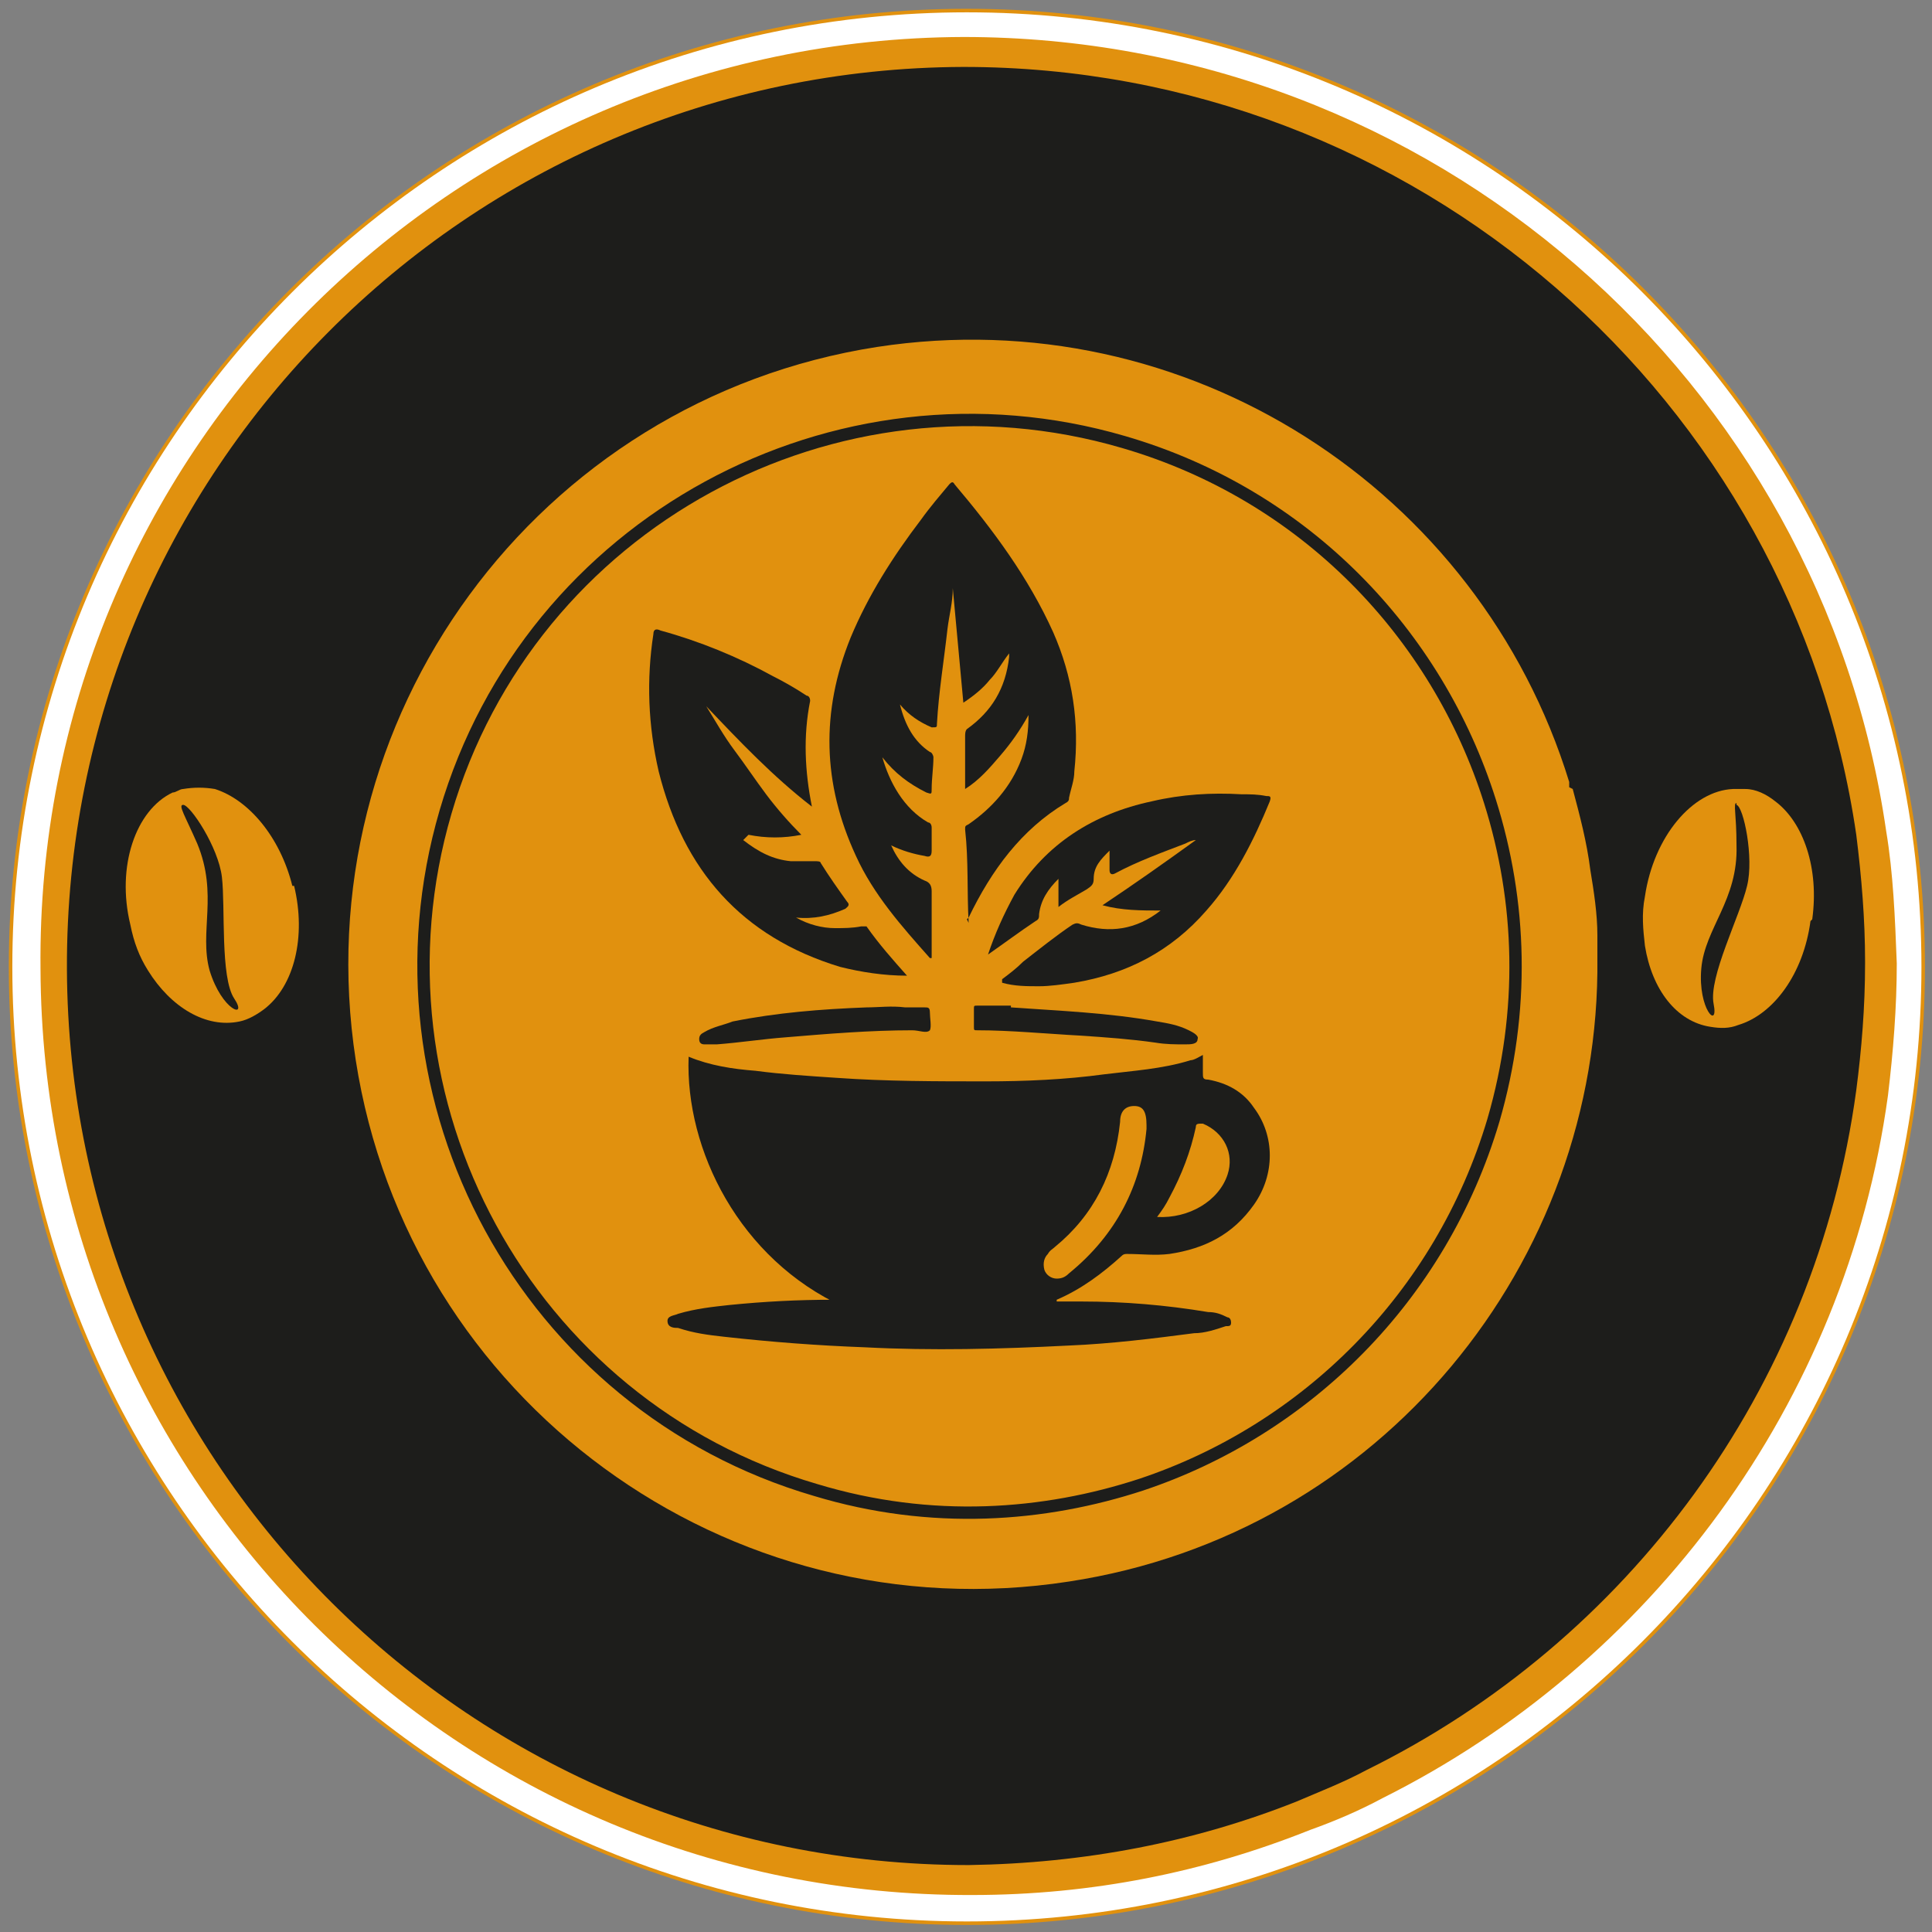 <?xml version="1.0" encoding="UTF-8"?>
<svg id="Ebene_1" xmlns="http://www.w3.org/2000/svg" xmlns:xlink="http://www.w3.org/1999/xlink" version="1.1" viewBox="0 0 109.7 109.7">
  <rect x="0" y="0" width="109.7" height="109.7" fill="#808080" stroke="none"/>
  <!-- Generator: Adobe Illustrator 29.2.0, SVG Export Plug-In . SVG Version: 2.1.0 Build 108)  -->
  <defs>
    <style>
      .st0, .st1, .st2 {
        fill: none;
      }

      .st3 {
        fill: #e1910e;
      }

      .st4 {
        fill: #1d1d1b;
      }

      .st1 {
        stroke: #e1910e;
        stroke-width: .2px;
      }

      .st1, .st2 {
        stroke-miterlimit: 10;
      }

      .st5 {
        fill: #fff;
      }

      .st2 {
        stroke: #1d1d1b;
        stroke-width: .7px;
      }

      .st6 {
        clip-path: url(#clippath);
      }
    </style>
    <clipPath id="clippath">
      <rect class="st0" x=".5" y=".5" width="108.8" height="108.8"/>
    </clipPath>
  </defs>
  <path class="st5" d="M109.2,54.9c0,30-24.3,54.3-54.3,54.3S.6,84.8.6,54.9,24.9.6,54.9.6s54.3,24.3,54.3,54.3h0Z"/>
  <g class="st6">
    <path class="st1" d="M109.2,54.9c0,30-24.3,54.3-54.3,54.3S.6,84.8.6,54.9,24.9.6,54.9.6s54.3,24.3,54.3,54.3h0Z"/>
  </g>
  <path class="st3" d="M107.7,54.7c0,2.5-.2,5-.5,7.5-2.4,17.5-13.5,32.3-28.7,39.9-1.3.7-2.7,1.3-4.1,1.8-6,2.4-12.4,3.7-19.2,3.7-29.1.1-52.8-23.4-52.9-52.6C2,25.9,25.6,2.2,54.7,2.1c26.6,0,48.7,19.5,52.4,45.1.4,2.4.5,4.9.6,7.5h0Z"/>
  <path class="st4" d="M105.9,54.7c0,2.5-.2,4.9-.5,7.2-2.3,17-13,31.3-27.8,38.6-1.3.7-2.6,1.2-4,1.8-5.8,2.3-12,3.5-18.6,3.6-28.2,0-51.1-22.7-51.2-50.9C3.7,26.8,26.5,3.9,54.7,3.8c25.7,0,47.1,18.9,50.7,43.6.3,2.4.5,4.8.5,7.2h0Z"/>
  <path class="st3" d="M89.1,44.7c0-.1,0-.2,0-.3-5.1-16.6-21.7-27.4-39.3-24.7-19.3,3-32.6,21.1-29.6,40.5,3,19.3,21.1,32.6,40.5,29.6,17.7-2.7,30.2-18.1,30-35.4,0-.4,0-.9,0-1.3,0-1.2-.2-2.5-.4-3.7-.2-1.6-.6-3.1-1-4.6h0Z"/>
  <path class="st3" d="M16.7,50.3c.7,2.9,0,5.7-1.7,7-.4.3-.9.6-1.4.7-1.9.4-3.9-.8-5.2-2.9,0,0,0,0,0,0-.5-.8-.8-1.6-1-2.6-.8-3.3.3-6.5,2.4-7.5h0c.2,0,.4-.2.6-.2.6-.1,1.2-.1,1.8,0,1.9.6,3.7,2.7,4.4,5.5h0Z"/>
  <path class="st4" d="M10.4,45.7c.4,0,2,2.4,2.2,4.1.2,1.7-.1,5.7.7,6.9.8,1.2-.7.7-1.4-1.6-.6-2.2.5-4.3-.7-7.2-.7-1.6-1.1-2.2-.8-2.2h0Z"/>
  <path class="st3" d="M102.8,52.3c-.4,3-2.1,5.3-4.1,5.9-.5.2-1,.2-1.6.1-1.9-.3-3.3-2.1-3.7-4.6h0c-.1-.9-.2-1.8,0-2.8.5-3.4,2.7-6,5-6.1h0c.2,0,.4,0,.7,0,.6,0,1.2.3,1.7.7,1.6,1.2,2.5,3.8,2.1,6.7h0Z"/>
  <path class="st4" d="M98.6,45.7c.4.1,1,3,.6,4.6-.4,1.7-2.2,5.2-1.9,6.7.3,1.5-.9.3-.7-2,.2-2.3,2.1-3.9,2-7,0-1.8-.2-2.4,0-2.4h0Z"/>
  <path class="st4" d="M56.8,49s0,0,0,0h0s0,0,0,0h0Z"/>
  <line class="st4" x1="56.8" y1="49" x2="56.7" y2="49"/>
  <path class="st4" d="M65.7,69.1c1.8.1,3.5-.9,4-2.4.4-1.2-.2-2.4-1.4-2.9-.3,0-.4,0-.4.2-.3,1.4-.8,2.7-1.5,4-.2.4-.4.7-.7,1.1h0ZM65.1,63.9c0-.8-.2-1.1-.7-1.1-.5,0-.8.3-.8.9-.3,2.9-1.5,5.3-3.7,7.1-.1.1-.3.2-.4.4-.2.2-.3.5-.2.9.1.3.4.5.7.5.3,0,.5-.1.7-.3,2.7-2.2,4.1-5,4.4-8.2h0ZM47.9,74.2c-5.9-2.7-9-8.9-8.8-14.2,1.2.5,2.5.7,3.8.8,1.5.2,3.1.3,4.6.4,2.8.2,5.7.2,8.5.2,2.2,0,4.5-.1,6.7-.4,1.6-.2,3.3-.3,4.9-.8.2,0,.5-.2.7-.3,0,.4,0,.7,0,1,0,.3,0,.4.3.4,1.1.2,2,.7,2.6,1.6,1.2,1.6,1.2,3.8,0,5.5-1.2,1.7-2.8,2.5-4.8,2.8-.8.1-1.6,0-2.4,0-.1,0-.2,0-.3.1-1.1,1-2.3,1.9-3.7,2.5,0,0,0,0,0,.1.5,0,.9,0,1.4,0,2.4,0,4.8.2,7.2.6.4,0,.7.1,1.1.3.1,0,.2.1.2.3,0,.2-.1.2-.3.2-.6.2-1.2.4-1.8.4-2.3.3-4.7.6-7.1.7-3.9.2-7.8.3-11.6.1-2.7-.1-5.3-.3-8-.6-.9-.1-1.7-.2-2.6-.5-.2,0-.6,0-.6-.4,0-.3.4-.3.6-.4,1-.3,2-.4,2.9-.5,2-.2,3.9-.3,5.9-.3.1,0,.2,0,.5,0h0Z"/>
  <path class="st4" d="M55,52.4c-.1-1.8,0-3.5-.2-5.3,0-.2,0-.2.2-.3,1.3-.9,2.4-2.1,3-3.7.3-.8.4-1.6.4-2.5-.5.9-1,1.6-1.6,2.3-.6.7-1.2,1.4-2,1.9,0-.2,0-.5,0-.7,0-.8,0-1.5,0-2.3,0-.1,0-.3.1-.4,1.4-1,2.2-2.3,2.4-4.1,0,0,0-.1,0-.2-.4.5-.7,1.1-1.1,1.5-.4.5-.9.9-1.5,1.3-.2-2.2-.4-4.3-.6-6.5,0,.8-.2,1.5-.3,2.3-.2,1.8-.5,3.6-.6,5.4,0,.2,0,.2-.3.2-.7-.3-1.3-.7-1.8-1.3.3,1.2.8,2.1,1.7,2.7.1,0,.2.2.2.3,0,.6-.1,1.2-.1,1.8,0,.3,0,.3-.3.2-1-.5-1.8-1.1-2.5-2,.4,1.4,1.2,2.9,2.6,3.7.1,0,.2.1.2.3,0,.4,0,.8,0,1.3,0,.3-.1.4-.4.3-.6-.1-1.3-.3-1.9-.6.4.9,1,1.6,1.9,2,.3.1.4.3.4.6,0,.6,0,1.3,0,1.9,0,.6,0,1.3,0,1.9,0,0-.1,0-.1,0-1.6-1.8-3.2-3.6-4.2-5.8-1.9-4.1-2-8.2-.3-12.4,1-2.4,2.4-4.6,4-6.7.5-.7,1.1-1.4,1.6-2,.1-.1.2-.2.3,0,2.2,2.6,4.2,5.3,5.6,8.4,1.1,2.5,1.5,5.1,1.2,7.9,0,.5-.2,1-.3,1.5,0,.1,0,.2-.2.3-2.5,1.5-4.2,3.8-5.5,6.5,0,0,0,0-.1.1h0Z"/>
  <path class="st4" d="M42.2,47.7c.9.7,1.7,1.1,2.7,1.2.5,0,.9,0,1.4,0,.1,0,.3,0,.3.1.5.8,1,1.5,1.5,2.2.2.2,0,.3-.1.4-.9.4-1.8.6-2.8.5.7.4,1.5.6,2.2.6.5,0,1,0,1.5-.1.1,0,.2,0,.3,0,.7,1,1.5,1.9,2.3,2.8-1.3,0-2.6-.2-3.8-.5-5.6-1.7-8.9-5.5-10.3-11.1-.6-2.6-.7-5.2-.3-7.8,0-.3.2-.3.4-.2,2.2.6,4.4,1.5,6.4,2.6.6.3,1.3.7,1.9,1.1.1,0,.2.1.2.3-.4,2-.3,4,.1,6-2.2-1.7-4.1-3.7-6-5.7.5.8,1,1.7,1.6,2.5.6.8,1.2,1.7,1.8,2.5.6.8,1.3,1.6,2,2.3-1,.2-2,.2-3,0h0Z"/>
  <path class="st4" d="M56.9,55.6c.4-.3.8-.6,1.2-1,.9-.7,1.9-1.5,2.8-2.1.2-.1.3-.1.5,0,1.6.5,3.1.3,4.5-.8-1.1,0-2.2,0-3.3-.3,1.8-1.2,3.5-2.4,5.3-3.7-.2,0-.4.1-.6.2-1.3.5-2.7,1-4,1.7-.2.1-.3,0-.3-.2,0-.3,0-.7,0-1.1-.5.5-.9.9-.9,1.6,0,.3-.1.4-.4.6-.5.3-1.1.6-1.6,1,0-.5,0-1,0-1.6-.6.6-1,1.2-1.1,2,0,.2,0,.3-.2.4-.9.6-1.7,1.2-2.7,1.9.4-1.2.9-2.3,1.5-3.4,1.8-2.9,4.5-4.6,7.8-5.3,1.7-.4,3.4-.5,5.1-.4.5,0,.9,0,1.4.1.2,0,.3,0,.2.3-.9,2.2-2,4.4-3.6,6.2-2,2.3-4.5,3.6-7.5,4.1-.7.1-1.4.2-2,.2-.7,0-1.4,0-2.1-.2h0Z"/>
  <path class="st4" d="M51.2,57.2c.4,0,.9,0,1.3,0,.2,0,.3,0,.3.3,0,.3.1.8,0,1-.2.2-.6,0-1,0-2.4,0-4.8.2-7.2.4-1.3.1-2.6.3-3.9.4-.2,0-.5,0-.7,0-.2,0-.3-.1-.3-.3,0-.2.1-.3.3-.4.5-.3,1.1-.4,1.6-.6,2.5-.5,5-.7,7.6-.8.7,0,1.4-.1,2.2,0h0Z"/>
  <path class="st4" d="M57.4,57.2c2.8.2,5.5.3,8.3.8.6.1,1.2.2,1.8.5.2.1.6.3.5.5,0,.3-.4.3-.7.3-.6,0-1.1,0-1.7-.1-1.4-.2-2.8-.3-4.3-.4-1.9-.1-3.9-.3-5.8-.3-.2,0-.2,0-.2-.2,0-.3,0-.6,0-1,0-.2,0-.2.2-.2.6,0,1.2,0,1.9,0h0Z"/>
  <path class="st2" d="M84.8,63.6c-3,10.1-10.7,17.6-20,20.7,0,0,0,0,0,0-5.5,1.8-11.9,2.3-18.5.3-16.4-4.8-25.8-22.1-21-38.5,4.8-16.4,22.1-25.8,38.5-21,10.3,3,17.8,10.9,20.8,20.4,1.8,5.7,2,11.9.2,18.1h0Z"/>
</svg>